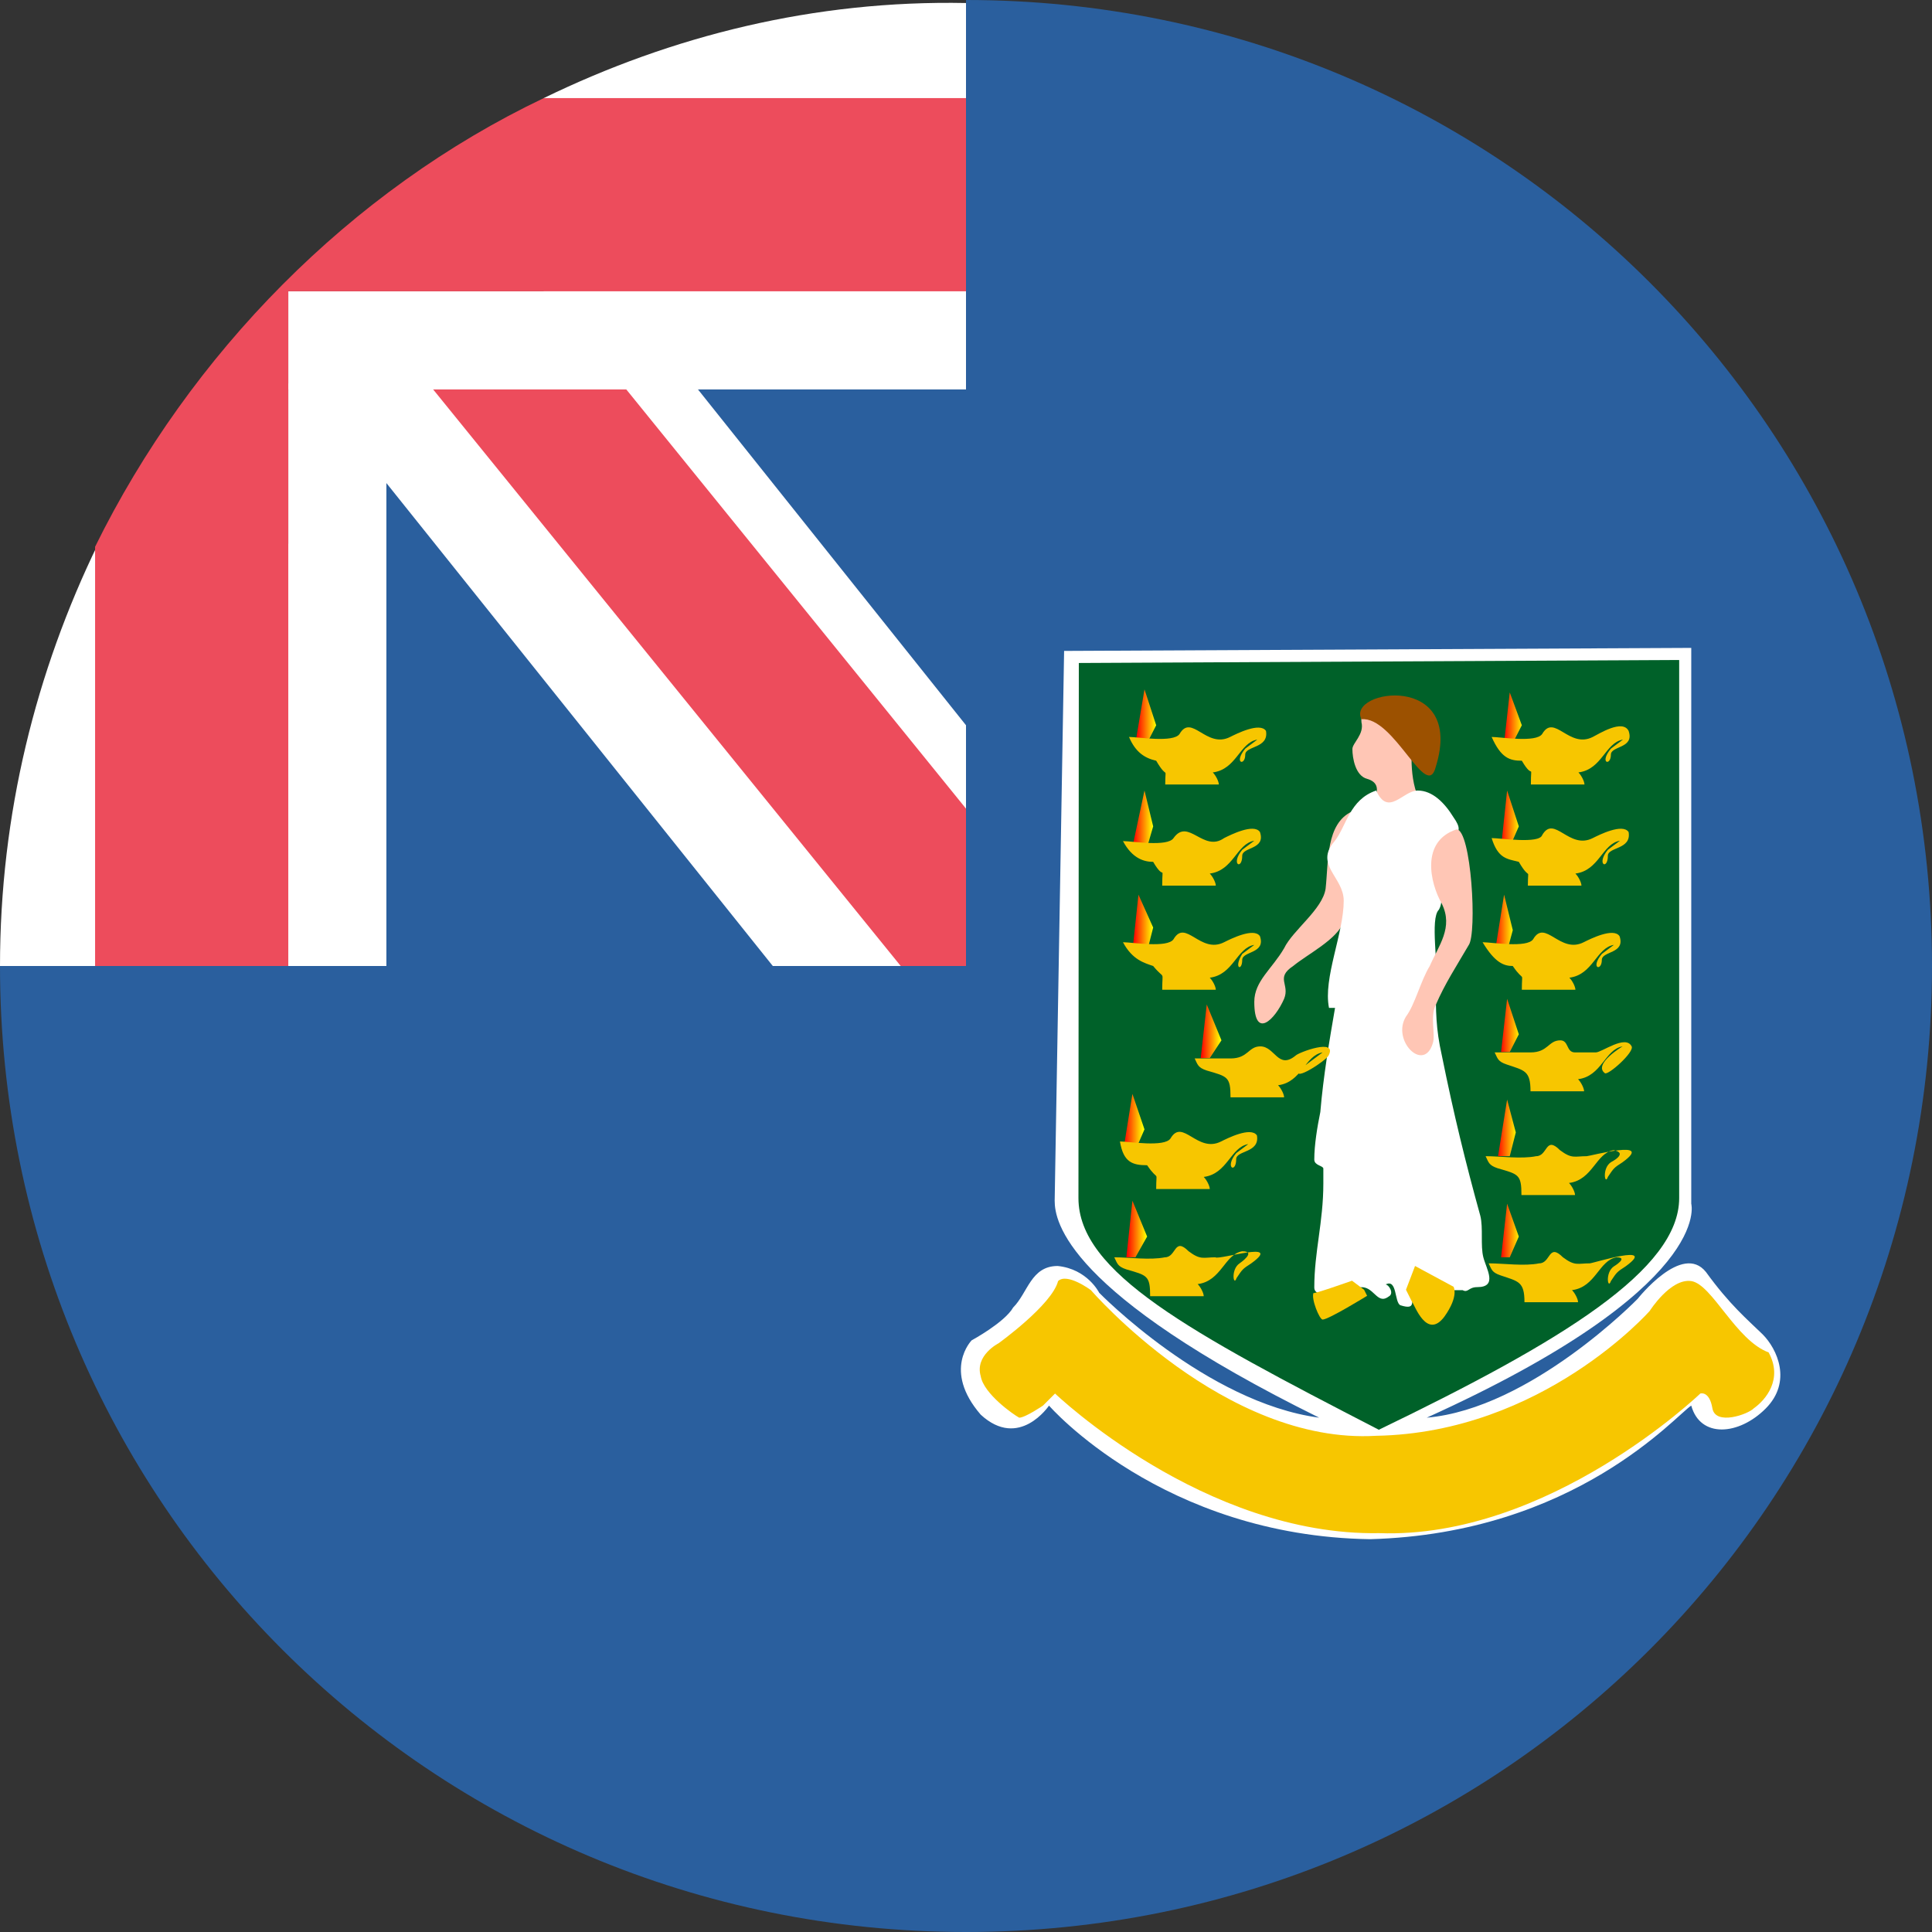 <?xml version="1.0" encoding="utf-8"?>
<!-- Generator: Adobe Illustrator 24.1.1, SVG Export Plug-In . SVG Version: 6.00 Build 0)  -->
<svg version="1.1" id="Layer_1" xmlns="http://www.w3.org/2000/svg" xmlns:xlink="http://www.w3.org/1999/xlink" x="0px" y="0px"
	 viewBox="0 0 512 512" style="enable-background:new 0 0 512 512;" xml:space="preserve">
<rect x="0" y="0" width="512" height="512" fill="#333333" stroke="none"/>
<style type="text/css">
	.st0{fill:#2A5F9E;}
	.st1{fill:#FFFFFF;}
	.st2{fill:#ED4C5C;}
	.st3{fill:#006129;}
	.st4{fill:url(#XMLID_3_);}
	.st5{fill:url(#XMLID_45_);}
	.st6{fill:url(#XMLID_46_);}
	.st7{fill:url(#XMLID_47_);}
	.st8{fill:url(#XMLID_48_);}
	.st9{fill:url(#XMLID_49_);}
	.st10{fill:url(#XMLID_50_);}
	.st11{fill:url(#XMLID_51_);}
	.st12{fill:url(#XMLID_52_);}
	.st13{fill:url(#XMLID_53_);}
	.st14{fill:url(#XMLID_54_);}
	.st15{fill:url(#XMLID_55_);}
	.st16{fill:#FFC6B5;}
	.st17{fill:#9C5100;}
	.st18{fill:#F7C600;}
</style>
<g id="XMLID_2_">
	<path id="XMLID_4_" class="st0" d="M256,0v256H0c0,141.8,114.2,256,256,256s256-114.2,256-256S397.8,0,256,0z"/>
	<rect id="XMLID_5_" x="85.1" y="85.1" class="st0" width="179.6" height="179.6"/>
	<polygon id="XMLID_6_" class="st1" points="144.1,52 144.1,102.4 81.9,102.4 204.8,256 256,256 256,192.2 	"/>
	<path id="XMLID_7_" class="st1" d="M77.2,144.1H26C9.5,178,0,215.8,0,256h102.4V101.6h-26v42.5"/>
	<polygon id="XMLID_8_" class="st2" points="256,214.3 144.9,77.2 93.7,77.2 238.7,256 256,256 	"/>
	<path id="XMLID_9_" class="st1" d="M144.1,26v51.2H76.4v26H256V0.8C215.8,0,178,9.5,144.1,26z"/>
	<path id="XMLID_10_" class="st2" d="M256,26H144.1C92.9,50.4,50.4,93.7,25.2,144.9V256h51.2V77.2H256V26z"/>
	<path id="XMLID_11_" class="st1" d="M282,172.5l166.2-0.8V319c0,0,6.3,22.1-70.1,56.7c27.6-2.4,55.9-31.5,55.9-31.5
		s11.8-15,18.1-7.1c6.3,8.7,11,12.6,15,16.5c3.9,3.9,7.9,12.6,0.8,19.7c-7.1,7.1-17.3,7.9-19.7-0.8c-3.9,2.4-30.7,33.9-85.1,35.4
		c-55.1-0.8-85.1-35.4-85.1-35.4s-7.9,11.8-18.1,2.4c-10.2-11.8-2.4-19.7-2.4-19.7s8.7-4.7,11-8.7c3.9-3.9,4.7-11,11.8-11
		c7.9,0.8,11,7.1,11,7.1s28.4,29.1,58.3,33.1c-67-33.1-70.1-52-70.1-57.5L282,172.5"/>
	<path id="XMLID_12_" class="st3" d="M285.9,175.7l159.1-0.8v142.6c0,18.9-30.7,37.8-79.6,61.4c-50.4-26-79.6-41.7-79.6-61.4
		L285.9,175.7"/>
	
		<linearGradient id="XMLID_3_" gradientUnits="userSpaceOnUse" x1="466.55" y1="411.361" x2="475.082" y2="411.361" gradientTransform="matrix(0.6 0 0 -0.6 21.3 436.651)">
		<stop  offset="0" style="stop-color:#FF0000"/>
		<stop  offset="1" style="stop-color:#FFFF00"/>
	</linearGradient>
	<polygon id="XMLID_13_" class="st4" points="304,196.9 306.4,192.2 303.3,182.7 300.9,196.9 	"/>
	
		<linearGradient id="XMLID_45_" gradientUnits="userSpaceOnUse" x1="465.286" y1="371.401" x2="473.819" y2="371.401" gradientTransform="matrix(0.6 0 0 -0.6 21.2 439.85)">
		<stop  offset="0" style="stop-color:#FF0000"/>
		<stop  offset="1" style="stop-color:#FFFF00"/>
	</linearGradient>
	<polygon id="XMLID_14_" class="st5" points="304,224.5 305.6,219 303.3,209.5 300.1,224.5 	"/>
	
		<linearGradient id="XMLID_46_" gradientUnits="userSpaceOnUse" x1="465.294" y1="330.787" x2="473.827" y2="330.787" gradientTransform="matrix(0.6 0 0 -0.6 21.201 443.05)">
		<stop  offset="0" style="stop-color:#FF0000"/>
		<stop  offset="1" style="stop-color:#FFFF00"/>
	</linearGradient>
	<polygon id="XMLID_15_" class="st6" points="304,252.1 305.6,245.8 301.7,237.1 300.1,252.1 	"/>
	
		<linearGradient id="XMLID_47_" gradientUnits="userSpaceOnUse" x1="491.661" y1="288.536" x2="500.194" y2="288.536" gradientTransform="matrix(0.6 0 0 -0.6 23.3 446.45)">
		<stop  offset="0" style="stop-color:#FF0000"/>
		<stop  offset="1" style="stop-color:#FFFF00"/>
	</linearGradient>
	<polygon id="XMLID_16_" class="st7" points="320.6,280.4 323.7,275.7 319.8,266.2 318.2,280.4 	"/>
	
		<linearGradient id="XMLID_48_" gradientUnits="userSpaceOnUse" x1="461.519" y1="253.16" x2="470.052" y2="253.16" gradientTransform="matrix(0.6 0 0 -0.6 20.9 449.25)">
		<stop  offset="0" style="stop-color:#FF0000"/>
		<stop  offset="1" style="stop-color:#FFFF00"/>
	</linearGradient>
	<polygon id="XMLID_17_" class="st8" points="300.9,304.8 303.3,299.3 300.1,289.9 297.7,304.8 	"/>
	
		<linearGradient id="XMLID_49_" gradientUnits="userSpaceOnUse" x1="462.783" y1="211.4" x2="471.316" y2="211.4" gradientTransform="matrix(0.6 0 0 -0.6 21 452.55)">
		<stop  offset="0" style="stop-color:#FF0000"/>
		<stop  offset="1" style="stop-color:#FFFF00"/>
	</linearGradient>
	<polygon id="XMLID_18_" class="st9" points="300.9,333.2 304,327.7 300.1,318.2 298.5,333.2 	"/>
	
		<linearGradient id="XMLID_50_" gradientUnits="userSpaceOnUse" x1="609.682" y1="410.788" x2="618.216" y2="410.788" gradientTransform="matrix(0.6 0 0 -0.6 32.7 436.7)">
		<stop  offset="0" style="stop-color:#FF0000"/>
		<stop  offset="1" style="stop-color:#FFFF00"/>
	</linearGradient>
	<polygon id="XMLID_19_" class="st10" points="400.9,196.9 403.3,192.2 400.1,183.5 398.6,196.9 	"/>
	
		<linearGradient id="XMLID_51_" gradientUnits="userSpaceOnUse" x1="608.427" y1="371.402" x2="616.96" y2="371.402" gradientTransform="matrix(0.6 0 0 -0.6 32.6 439.851)">
		<stop  offset="0" style="stop-color:#FF0000"/>
		<stop  offset="1" style="stop-color:#FFFF00"/>
	</linearGradient>
	<polygon id="XMLID_20_" class="st11" points="400.1,224.5 402.5,219 399.4,209.5 397.8,224.5 	"/>
	
		<linearGradient id="XMLID_52_" gradientUnits="userSpaceOnUse" x1="605.908" y1="330.785" x2="614.442" y2="330.785" gradientTransform="matrix(0.6 0 0 -0.6 32.4 443.05)">
		<stop  offset="0" style="stop-color:#FF0000"/>
		<stop  offset="1" style="stop-color:#FFFF00"/>
	</linearGradient>
	<polygon id="XMLID_21_" class="st12" points="399.4,252.1 400.9,246.5 398.6,237.1 396.2,252.1 	"/>
	
		<linearGradient id="XMLID_53_" gradientUnits="userSpaceOnUse" x1="608.427" y1="290.828" x2="616.96" y2="290.828" gradientTransform="matrix(0.6 0 0 -0.6 32.6 446.25)">
		<stop  offset="0" style="stop-color:#FF0000"/>
		<stop  offset="1" style="stop-color:#FFFF00"/>
	</linearGradient>
	<polygon id="XMLID_22_" class="st13" points="400.1,278.8 402.5,274.1 399.4,264.7 397.8,278.8 	"/>
	
		<linearGradient id="XMLID_54_" gradientUnits="userSpaceOnUse" x1="607.164" y1="250.867" x2="615.697" y2="250.867" gradientTransform="matrix(0.6 0 0 -0.6 32.5 449.45)">
		<stop  offset="0" style="stop-color:#FF0000"/>
		<stop  offset="1" style="stop-color:#FFFF00"/>
	</linearGradient>
	<polygon id="XMLID_23_" class="st14" points="400.1,306.4 401.7,300.1 399.4,291.4 397,306.4 	"/>
	
		<linearGradient id="XMLID_55_" gradientUnits="userSpaceOnUse" x1="608.427" y1="210.827" x2="616.96" y2="210.827" gradientTransform="matrix(0.6 0 0 -0.6 32.6 452.601)">
		<stop  offset="0" style="stop-color:#FF0000"/>
		<stop  offset="1" style="stop-color:#FFFF00"/>
	</linearGradient>
	<polygon id="XMLID_24_" class="st15" points="400.1,333.2 402.5,327.7 399.4,319 397.8,333.2 	"/>
	<path id="XMLID_25_" class="st16" d="M360.8,191.4c0.8,3.2-2.4,5.5-2.4,7.1c0,2.4,0.8,7.1,3.9,7.9c5.5,1.6,0.8,7.1-0.8,11
		c5.5-0.8,11-0.8,16.5-1.6c-4.7-7.9-3.9-13.4-3.9-22.1C374.2,186.7,360,184.3,360.8,191.4"/>
	<path id="XMLID_26_" class="st16" d="M358.4,215c-7.1,3.2-6.3,13.4-7.1,20.5c-0.8,5.5-8.7,11-11,15.8c-3.2,5.5-7.9,8.7-7.9,14.2
		c0,10.2,5.5,4.7,7.9-0.8c1.6-3.9-2.4-5.5,2.4-8.7c3.9-3.2,11.8-7.1,13.4-11.8C359.2,236.3,357.6,223.7,358.4,215"/>
	<path id="XMLID_27_" class="st1" d="M364.7,209.5c3.2,7.1,7.1,0,11,0c3.9,0,7.1,3.2,9.5,7.1c3.9,5.5-1.6,3.9-3.9,8.7
		c-2.4,3.9,2.4,11.8,0,15.8c-2.4,2.4,0,15-0.8,19.7c0,7.1,0,11.8,1.6,18.9c3.2,15.8,6.3,28.4,10.2,42.5c0.8,3.2,0,7.9,0.8,11
		s3.9,7.9-1.6,7.9c-2.4,0-2.4,1.6-3.9,0.8c-1.6,0-3.2,0-6.3,0c1.6,0-7.9,3.2-6.3,0.8c-1.6,1.6,0.8,4.7-3.9,3.2
		c-1.6-0.8-0.8-7.1-3.9-5.5c0.8,0,2.4,2.4,0.8,3.2c-3.2,2.4-3.9-3.2-7.9-2.4c-1.6,0-11.8,3.9-11.8,0c0-9.5,2.4-17.3,2.4-27.6
		c0-1.6,0-3.2,0-3.9c0-0.8-2.4-0.8-2.4-2.4c0-3.9,0.8-8.7,1.6-12.6c0.8-9.5,2.4-18.9,3.9-27.6h-1.6c-1.6-7.9,3.9-19.7,3.9-28.4
		c0-6.3-7.9-9.5-2.4-15.8C356.8,219,357.6,211.9,364.7,209.5"/>
	<path id="XMLID_28_" class="st16" d="M386,219.8c3.9,0,5.5,27.6,3.2,30.7c-3.2,5.5-6.3,10.2-8.7,15.8c-1.6,3.2,0,7.9-0.8,10.2
		c-2.4,7.9-11-0.8-7.1-7.1c2.4-3.2,3.9-9.5,6.3-13.4c2.4-5.5,6.3-10.2,3.2-16.5C378.9,233.9,376.5,222.9,386,219.8"/>
	<path id="XMLID_29_" class="st17" d="M360.8,190.6c8.7-0.8,17.3,22.1,19.7,12.6C388.3,178,356.8,182.7,360.8,190.6"/>
	<path id="XMLID_30_" class="st18" d="M306.4,201.6c3.2,5.5,2.4,0.8,2.4,6.3c5.5,0,9.5,0,14.2,0c0-0.8-0.8-2.4-1.6-3.2
		c6.3-0.8,7.1-7.9,11.8-8.7l-3.2,2.4c-3.2,3.9,0,4.7,0,1.6c0-2.4,6.3-1.6,5.5-6.3c-1.6-2.4-7.9,0.8-9.5,1.6
		c-6.3,3.2-10.2-6.3-13.4-0.8c-1.6,2.4-11,0.8-13.4,0.8C300.9,199.3,303.3,200.9,306.4,201.6"/>
	<path id="XMLID_31_" class="st18" d="M305.6,228.4c3.2,5.5,2.4,0,2.4,6.3c4.7,0,9.5,0,14.2,0c0-0.8-0.8-2.4-1.6-3.2
		c6.3-0.8,7.1-7.9,11.8-8.7l-3.2,2.4c-3.2,3.9,0,5.5,0,1.6c0-2.4,6.3-1.6,4.7-6.3c-1.6-2.4-7.9,0.8-9.5,1.6c-5.5,3.9-9.5-5.5-13.4,0
		c-1.6,2.4-11,0.8-13.4,0.8C300.1,227.6,303.3,228.4,305.6,228.4"/>
	<path id="XMLID_32_" class="st18" d="M305.6,256c3.2,3.9,2.4,0.8,2.4,6.3c4.7,0,9.5,0,14.2,0c0-0.8-0.8-2.4-1.6-3.2
		c6.3-0.8,7.1-7.9,11.8-8.7l-3.2,2.4c-2.4,3.9,0,4.7,0,1.6c0-2.4,6.3-1.6,4.7-6.3c-1.6-2.4-7.9,0.8-9.5,1.6
		c-6.3,3.2-10.2-6.3-13.4-0.8c-1.6,2.4-11,0.8-13.4,0.8C300.1,254.4,303.3,255.2,305.6,256"/>
	<path id="XMLID_33_" class="st18" d="M334,277.3c-3.2,0-3.2,3.2-7.9,3.2c-3.2,0-6.3,0-9.5,0c0.8,1.6,0.8,2.4,3.2,3.2
		c5.5,1.6,6.3,1.6,6.3,7.1c5.5,0,9.5,0,14.2,0c0-0.8-0.8-2.4-1.6-3.2c6.3-0.8,7.1-7.9,11.8-8.7l-6.3,4.7c-1.6,3.2,7.1-2.4,7.9-3.9
		c2.4-4.7-7.9-0.8-8.7,0C338.7,283.6,337.9,277.3,334,277.3"/>
	<path id="XMLID_34_" class="st18" d="M304,308.8c3.2,4.7,2.4,0.8,2.4,6.3c5.5,0,9.5,0,14.2,0c0-0.8-0.8-2.4-1.6-3.2
		c6.3-0.8,7.1-7.9,11.8-8.7l-3.2,2.4c-3.2,3.9,0,5.5,0,1.6c0-2.4,6.3-1.6,5.5-6.3c-1.6-2.4-7.9,0.8-9.5,1.6
		c-6.3,3.2-10.2-6.3-13.4-0.8c-1.6,2.4-11,0.8-13.4,0.8C297.7,308,300.1,308.8,304,308.8"/>
	<path id="XMLID_35_" class="st18" d="M328.5,334.8c-2.4,1.6-1.6,6.3-0.8,3.9c1.6-2.4,1.6-2.4,3.9-3.9c8.7-6.3-8.7-0.8-9.5-1.6
		c-3.2,0-3.9,0.8-7.1-1.6c-3.9-3.9-3.2,1.6-6.3,1.6c-3.9,0.8-9.5,0-13.4,0c0.8,1.6,0.8,2.4,3.2,3.2c5.5,1.6,6.3,1.6,6.3,7.1
		c5.5,0,9.5,0,14.2,0c0-0.8-0.8-2.4-1.6-3.2c6.3-0.8,7.1-7.9,11.8-8.7C333.2,331.6,328.5,334.8,328.5,334.8"/>
	<path id="XMLID_36_" class="st18" d="M403.3,201.6c3.2,5.5,2.4,0,2.4,6.3c4.7,0,9.5,0,14.2,0c0-0.8-0.8-2.4-1.6-3.2
		c6.3-0.8,7.1-7.9,11.8-8.7l-3.2,2.4c-3.2,3.9,0,4.7,0,1.6c0-2.4,6.3-1.6,4.7-6.3c-1.6-3.2-7.9,0.8-9.5,1.6
		c-6.3,3.2-10.2-6.3-13.4-0.8c-1.6,2.4-11,0.8-13.4,0.8C397.8,200.9,400.1,201.6,403.3,201.6"/>
	<path id="XMLID_37_" class="st18" d="M402.5,228.4c3.2,5.5,2.4,0.8,2.4,6.3c5.5,0,9.5,0,14.2,0c0-0.8-0.8-2.4-1.6-3.2
		c6.3-0.8,7.1-7.9,11.8-8.7l-3.2,2.4c-3.2,3.9,0,5.5,0,1.6c0-2.4,6.3-1.6,5.5-6.3c-1.6-2.4-7.9,0.8-9.5,1.6
		c-6.3,3.2-10.2-6.3-13.4-0.8c-0.8,2.4-11,0.8-13.4,0.8C397,227.6,399.4,227.6,402.5,228.4"/>
	<path id="XMLID_38_" class="st18" d="M400.9,256c3.2,4.7,2.4,0.8,2.4,6.3c4.7,0,9.5,0,14.2,0c0-0.8-0.8-2.4-1.6-3.2
		c6.3-0.8,7.1-7.9,11.8-8.7l-3.2,2.4c-3.2,3.9,0,4.7,0,1.6c0-2.4,6.3-1.6,4.7-6.3c-1.6-2.4-7.9,0.8-9.5,1.6
		c-6.3,3.2-10.2-6.3-13.4-0.8c-1.6,2.4-11,0.8-13.4,0.8C396.2,255.2,398.6,256,400.9,256"/>
	<path id="XMLID_39_" class="st18" d="M432.4,277.3c-1.6-3.2-7.9,1.6-9.5,1.6c-1.6,0-3.2,0-5.5,0c-2.4,0-1.6-3.2-3.9-3.2
		c-3.2,0-3.2,3.2-7.9,3.2c-3.2,0-6.3,0-9.5,0c0.8,1.6,0.8,2.4,3.2,3.2c4.7,1.6,6.3,1.6,6.3,7.1c5.5,0,9.5,0,14.2,0
		c0-0.8-0.8-2.4-1.6-3.2c6.3-0.8,7.1-7.9,11.8-8.7c0,0-7.9,4.7-4.7,7.1C426.1,285.1,433.2,278.8,432.4,277.3"/>
	<path id="XMLID_40_" class="st18" d="M426.9,308c-2.4,1.6-1.6,6.3-0.8,3.9c1.6-2.4,1.6-2.4,3.9-3.9c8.7-6.3-8.7-1.6-9.5-1.6
		c-3.2,0-3.9,0.8-7.1-1.6c-3.9-3.9-3.2,1.6-6.3,1.6c-3.9,0.8-9.5,0-13.4,0c0.8,1.6,0.8,2.4,3.2,3.2c5.5,1.6,6.3,1.6,6.3,7.1
		c5.5,0,9.5,0,14.2,0c0-0.8-0.8-2.4-1.6-3.2c6.3-0.8,7.1-7.9,11.8-8.7C431.7,305.6,426.9,308,426.9,308"/>
	<path id="XMLID_41_" class="st18" d="M427.7,335.6c-2.4,1.6-1.6,6.3-0.8,3.9c1.6-2.4,1.6-2.4,3.9-3.9c8.7-6.3-8.7-0.8-9.5-0.8
		c-3.2,0-3.9,0.8-7.1-1.6c-3.9-3.9-3.2,1.6-6.3,1.6c-3.9,0.8-9.5,0-13.4,0c0.8,1.6,0.8,2.4,3.2,3.2c4.7,1.6,6.3,1.6,6.3,7.1
		c4.7,0,9.5,0,14.2,0c0-0.8-0.8-2.4-1.6-3.2c6.3-0.8,7.1-7.9,11.8-8.7C431.7,333.2,427.7,335.6,427.7,335.6"/>
	<path id="XMLID_42_" class="st18" d="M382.8,348.9c3.9-5.5,2.4-7.9,2.4-7.9l-10.2-5.5l-2.4,6.3l1.6,3.2
		C374.9,345.8,378.1,355.2,382.8,348.9"/>
	<path id="XMLID_43_" class="st18" d="M350.5,349.7c1.6,0,11.8-6.3,11.8-6.3l-0.8-1.6l-3.2-2.4c0,0-11,3.9-10.2,3.2
		C347.4,344.2,349.7,349.7,350.5,349.7"/>
	<path id="XMLID_44_" class="st18" d="M468.7,358.4c-8.7-3.2-15-18.1-20.5-18.9c-5.5-0.8-11,7.9-11,7.9s-28.4,32.3-72.5,33.1
		c-40.2,2.4-75.6-38.6-75.6-38.6s-6.3-4.7-8.7-2.4c-1.6,6.3-15.8,16.5-15.8,16.5s-6.3,3.2-4.7,8.7c0.8,4.7,8.7,10.2,10.2,11
		c1.6,0,6.3-3.2,6.3-3.2l3.2-3.2c0,0,39.4,37.8,85.9,37c44.9,1.6,85.1-37,85.1-37s2.4-0.8,3.2,3.9c0.8,4.7,9.5,1.6,11,0
		C467.9,371,472.6,365.5,468.7,358.4"/>
</g>
</svg>
